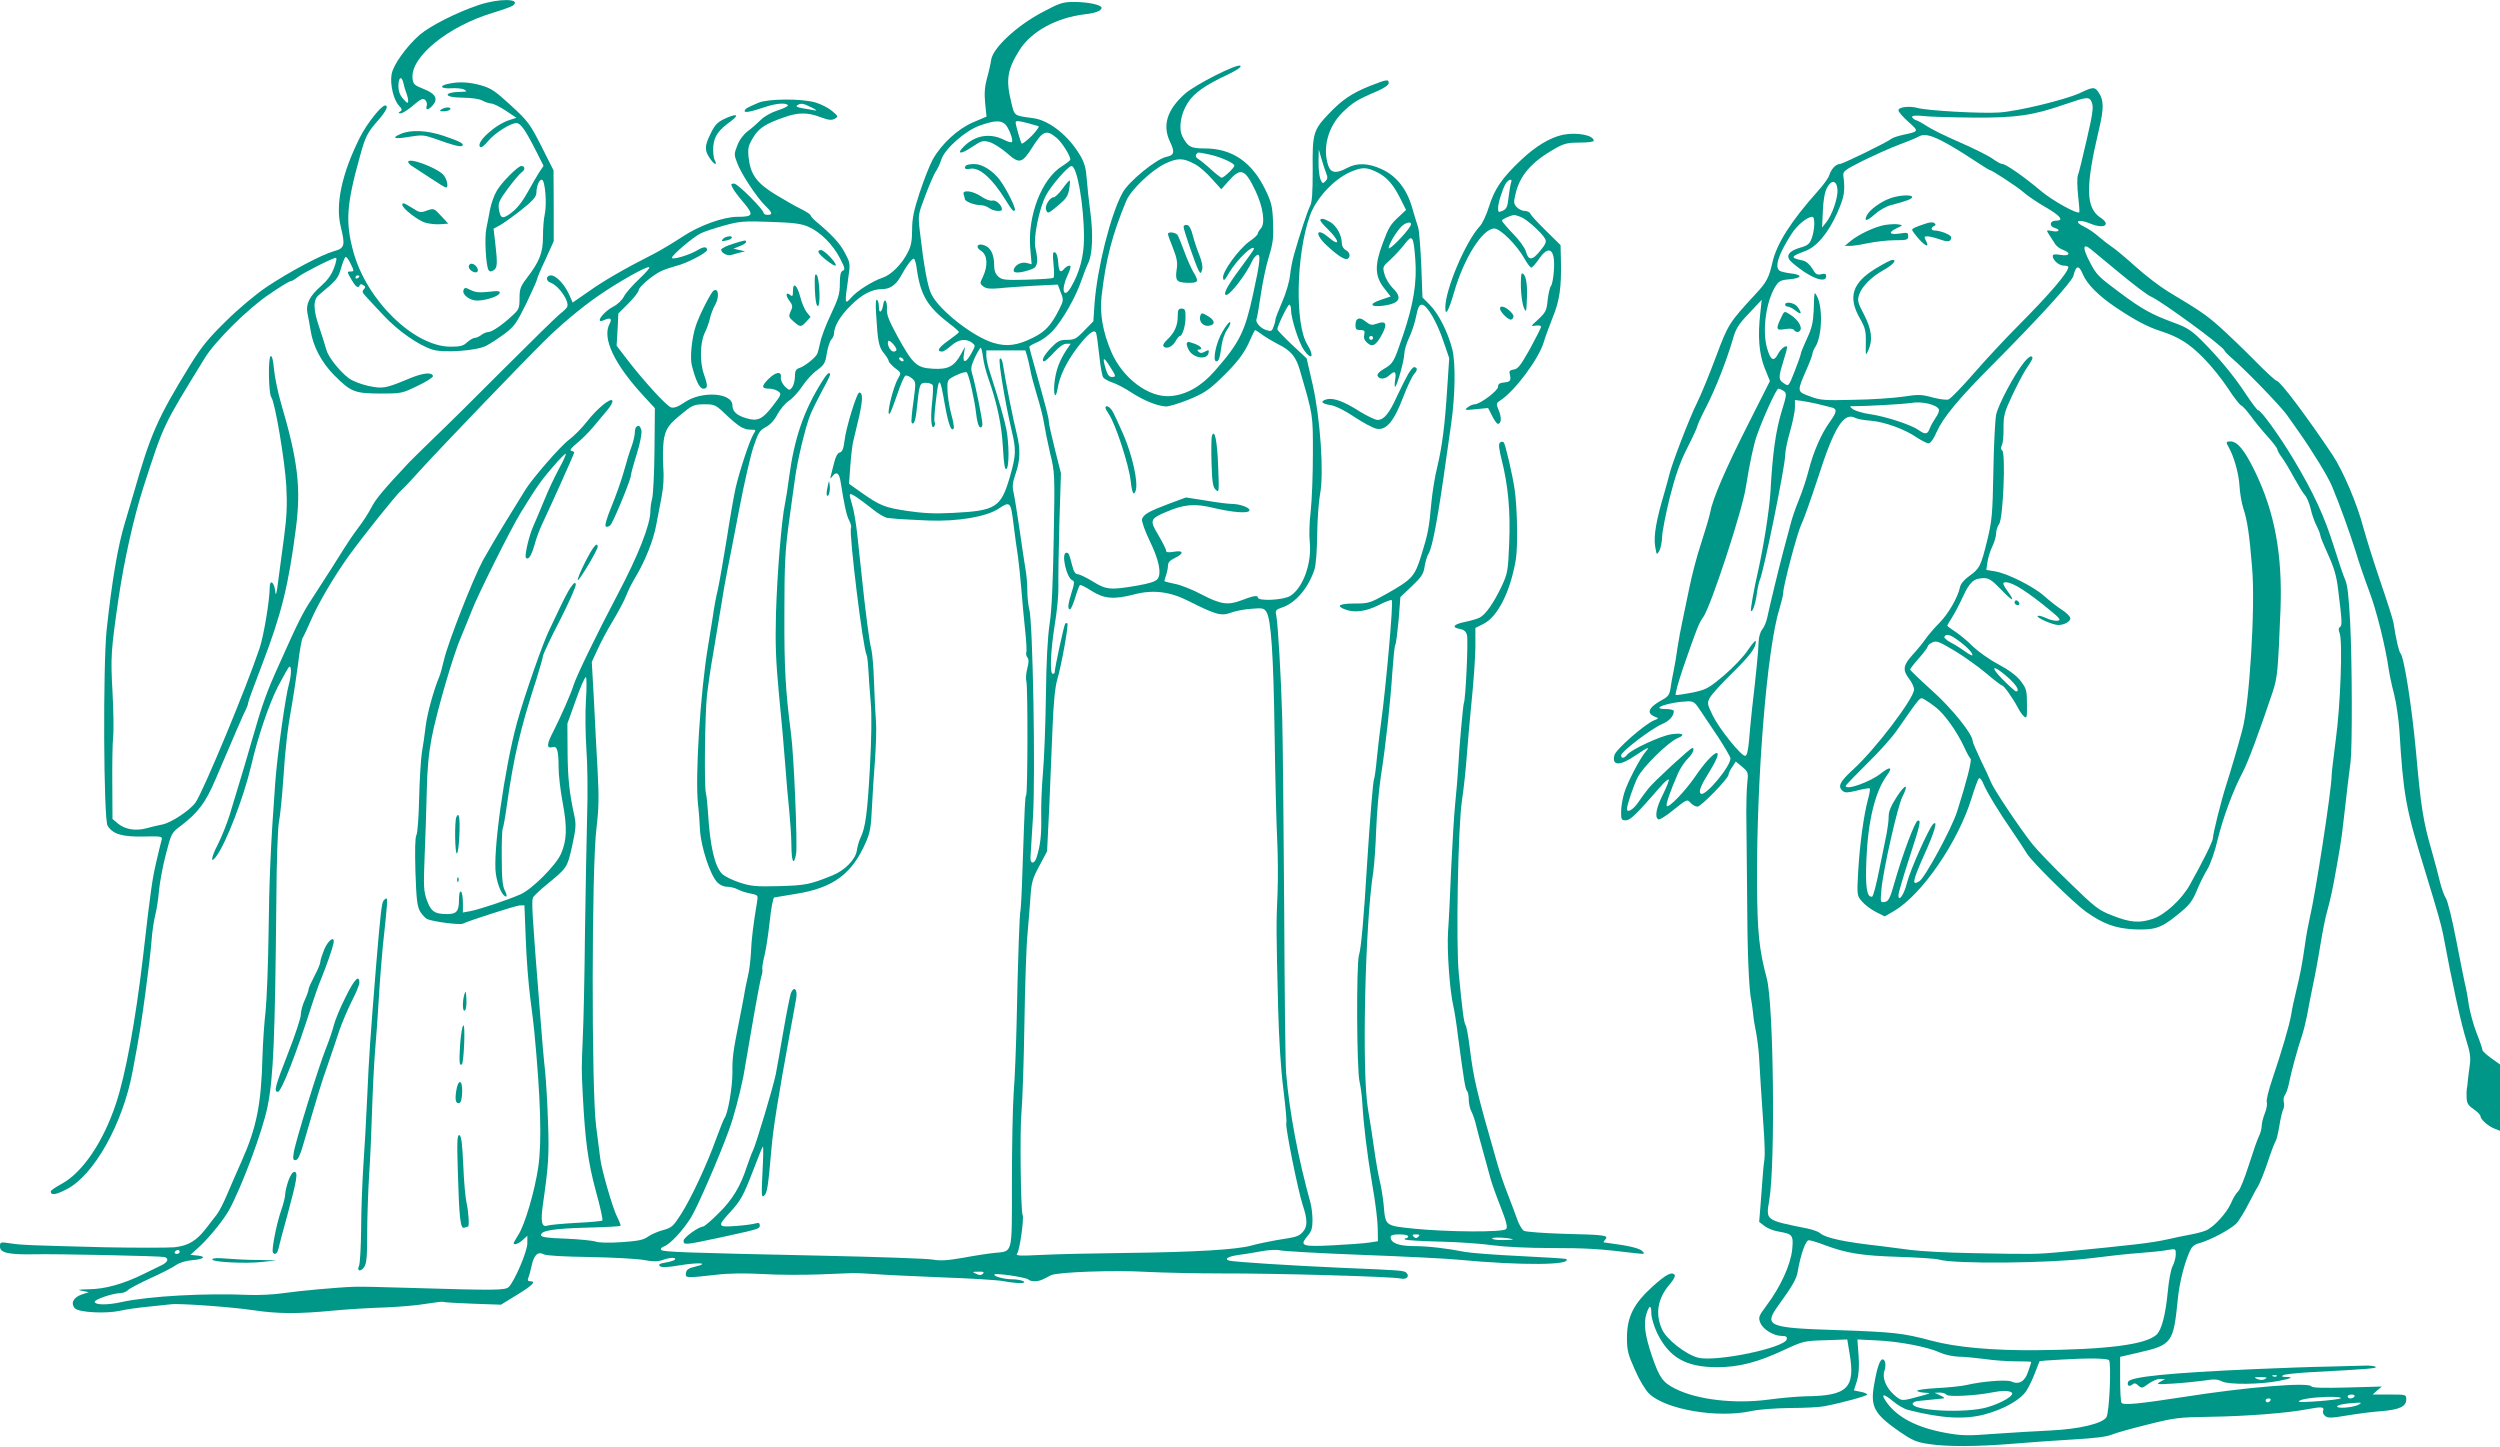 <?xml version="1.0" standalone="no"?>
<!DOCTYPE svg PUBLIC "-//W3C//DTD SVG 20010904//EN"
 "http://www.w3.org/TR/2001/REC-SVG-20010904/DTD/svg10.dtd">
<svg version="1.0" xmlns="http://www.w3.org/2000/svg"
 width="1280pt" height="741pt" viewBox="0 0 1280 741"
 preserveAspectRatio="xMidYMid meet">
<g transform="translate(0,741) scale(0.1,-0.1)"
fill="#009688" stroke="none">
<path d="M2450 7384 c-116 -39 -250 -108 -302 -153 -69 -61 -135 -154 -143
-201 -9 -51 10 -131 37 -160 17 -18 18 -24 7 -31 -11 -7 -11 -9 3 -9 9 0 38
18 63 40 38 33 50 38 61 29 8 -7 12 -20 9 -30 -8 -25 7 -24 29 0 31 34 17 61
-44 85 -50 20 -55 25 -58 57 -9 109 183 265 413 334 50 15 96 32 102 37 44 36
-74 37 -177 2z m-384 -401 c3 -16 10 -38 15 -51 5 -13 9 -31 9 -40 -1 -13 -6
-11 -25 11 -18 20 -25 40 -25 68 0 45 17 53 26 12z"/>
<path d="M5336 7347 c-129 -68 -251 -181 -261 -242 -3 -22 -13 -66 -22 -97
-11 -41 -14 -75 -9 -126 l7 -69 -68 -29 c-78 -33 -162 -110 -207 -190 -15 -27
-45 -103 -67 -169 -31 -94 -39 -135 -39 -192 0 -54 -5 -83 -22 -115 -29 -59
-85 -115 -127 -129 -54 -18 -133 -68 -163 -103 -33 -37 -34 -32 -16 92 12 83
12 84 -16 137 -25 49 -68 95 -149 162 -15 13 -27 27 -27 31 0 4 -21 18 -47 31
-27 13 -85 46 -131 74 -97 59 -130 104 -139 190 -5 47 -2 61 22 101 29 50 65
73 164 107 69 24 118 24 182 -1 41 -15 56 -17 73 -8 19 11 19 12 -14 40 -19
16 -57 35 -84 43 -69 21 -244 20 -293 -1 -60 -26 -67 -30 -70 -41 -5 -13 34
-5 110 21 52 17 103 21 111 7 3 -4 -20 -16 -52 -26 -34 -11 -69 -31 -87 -49
-17 -17 -46 -43 -67 -58 -22 -17 -43 -45 -53 -73 -17 -43 -17 -47 0 -91 21
-56 102 -178 144 -218 36 -35 39 -46 11 -46 -11 0 -20 4 -20 9 0 18 -133 151
-151 151 -17 0 -18 -3 -8 -22 6 -13 32 -47 57 -76 52 -62 48 -72 -30 -72 -75
0 -196 -44 -284 -102 -44 -29 -110 -69 -149 -89 -146 -74 -255 -137 -332 -192
l-81 -56 -18 41 c-24 53 -67 98 -93 98 -26 0 -28 -28 -3 -37 45 -16 101 -100
85 -126 -4 -7 -21 -23 -38 -36 -16 -13 -145 -139 -286 -280 -140 -141 -302
-301 -360 -356 -57 -56 -113 -110 -124 -122 -134 -143 -172 -188 -196 -236
-12 -23 -40 -67 -63 -97 -23 -30 -55 -77 -71 -103 -33 -54 -99 -156 -168 -263
-47 -71 -70 -117 -167 -334 -64 -141 -87 -204 -140 -390 -23 -80 -52 -179 -65
-220 -12 -41 -35 -114 -49 -162 -15 -48 -43 -117 -62 -154 -33 -64 -38 -100
-7 -59 51 69 140 300 179 465 35 150 90 311 136 403 28 53 54 100 59 103 12 7
11 -43 -1 -86 -18 -61 -61 -369 -71 -510 -23 -313 -31 -501 -34 -770 -2 -157
-9 -334 -15 -395 -7 -60 -14 -164 -16 -230 -6 -249 -30 -369 -109 -545 -26
-58 -59 -135 -75 -172 -15 -36 -37 -79 -49 -95 -12 -15 -35 -45 -51 -66 -52
-69 -94 -95 -167 -103 -36 -3 -197 -3 -357 0 -385 10 -422 11 -483 20 -52 8
-53 7 -53 -17 0 -31 42 -41 170 -39 115 3 657 -9 672 -14 24 -7 18 -26 -13
-41 -13 -6 -55 -27 -94 -46 -101 -50 -196 -77 -279 -78 -54 -1 -63 -3 -36 -8
l35 -7 -37 -12 c-43 -15 -58 -46 -34 -71 21 -21 159 -28 231 -12 29 7 94 16
146 21 52 5 103 11 114 12 41 6 313 -14 420 -30 127 -19 227 -20 415 -2 74 7
193 14 264 16 72 3 166 11 210 19 44 7 83 12 87 9 4 -2 72 -6 151 -9 l143 -5
83 51 c80 49 99 69 66 69 -11 0 -14 5 -9 18 4 9 12 37 17 62 12 55 32 74 62
58 13 -7 101 -12 236 -14 118 -2 242 -9 276 -15 46 -9 69 -9 94 -1 39 14 73
16 66 3 -3 -4 -24 -11 -47 -15 -32 -5 -39 -10 -31 -18 8 -8 35 -8 104 4 100
16 153 11 78 -7 -35 -8 -46 -16 -48 -33 -4 -26 1 -26 153 -9 66 8 147 9 240 4
77 -5 208 -5 290 -2 83 3 161 6 175 7 14 0 61 -2 105 -5 44 -4 199 -11 345
-17 146 -5 288 -14 315 -19 69 -13 125 -14 105 -1 -8 5 -34 10 -57 10 -42 0
-100 16 -91 25 8 8 162 -15 173 -26 12 -12 50 -12 75 1 11 5 30 15 41 21 33
16 327 27 489 17 80 -4 253 -8 385 -8 269 1 876 -16 916 -26 30 -7 48 11 30
29 -12 12 -21 13 -336 26 -251 11 -552 30 -573 37 -25 8 -3 21 45 28 26 3 80
12 118 19 42 8 83 10 100 5 17 -4 206 -15 420 -23 215 -8 437 -19 495 -25 318
-30 582 -28 549 4 -2 2 -109 9 -237 15 -128 6 -254 16 -280 21 -96 19 -193 30
-264 30 -76 0 -118 16 -118 46 0 10 12 14 45 14 25 0 45 -4 45 -10 0 -5 -5
-10 -12 -10 -6 0 -8 -3 -5 -6 4 -4 84 -9 179 -11 95 -2 218 -11 272 -19 61 -8
178 -14 300 -14 181 0 245 -4 426 -26 51 -6 54 -5 39 10 -14 15 -70 28 -169
41 -14 2 -27 4 -29 4 -2 1 2 8 9 16 17 20 -3 23 -216 28 -100 3 -190 10 -201
15 -10 6 -26 32 -35 59 -9 26 -31 84 -48 128 -18 44 -43 118 -56 165 -104 361
-119 425 -139 586 -7 56 -16 108 -21 115 -9 14 -16 66 -35 264 -15 156 -4 749
16 885 9 58 20 161 25 230 5 69 14 168 19 220 18 181 26 295 25 365 l0 70 40
20 c74 36 139 165 167 330 11 65 8 260 -6 359 -11 75 -47 231 -56 241 -6 5
-13 5 -20 -2 -7 -7 -4 -34 10 -89 33 -131 45 -264 38 -428 -6 -144 -8 -152
-41 -223 -40 -82 -79 -139 -110 -155 -11 -6 -45 -16 -74 -22 -60 -12 -72 -28
-28 -36 21 -4 32 -12 37 -32 7 -27 -7 -333 -16 -347 -4 -8 -24 -227 -30 -346
-2 -33 -8 -107 -14 -165 -6 -58 -15 -208 -21 -335 -5 -126 -12 -273 -16 -325
-6 -96 8 -297 27 -381 6 -25 17 -95 24 -155 31 -231 37 -269 46 -279 5 -5 9
-25 9 -45 0 -19 6 -47 14 -62 8 -14 19 -48 25 -75 6 -26 23 -88 37 -138 14
-49 29 -107 35 -128 5 -20 28 -85 51 -143 32 -82 38 -108 29 -117 -17 -17
-298 -15 -469 2 -153 16 -148 12 -158 125 -3 34 -12 88 -20 121 -8 34 -21 109
-29 167 -8 59 -22 149 -31 200 -32 186 -15 950 27 1213 5 33 12 130 15 215 3
85 14 209 24 275 25 159 49 380 59 536 5 70 11 131 15 138 4 6 11 63 17 127
l9 117 59 56 c49 47 60 63 65 101 4 25 13 54 20 65 20 30 50 194 91 490 9 61
20 139 25 175 21 147 23 312 6 380 -22 89 -71 185 -116 230 l-37 37 -6 164
c-4 91 -11 178 -16 195 -6 16 -19 61 -31 101 -27 95 -79 161 -154 196 -68 32
-127 35 -179 7 -55 -30 -83 -26 -96 11 -31 90 -2 200 73 274 52 50 73 64 179
109 34 15 57 31 57 40 0 22 -8 20 -96 -14 -94 -38 -143 -71 -212 -144 -78 -82
-83 -100 -81 -285 0 -121 -3 -166 -14 -187 -14 -28 -54 -150 -82 -249 -8 -27
-17 -75 -20 -105 -3 -31 -21 -92 -40 -135 -19 -44 -35 -85 -35 -92 0 -6 -4
-23 -10 -37 -8 -23 -12 -24 -40 -15 -30 11 -55 42 -46 57 2 4 12 59 21 122 9
63 28 152 42 197 21 69 24 96 21 175 -3 82 -8 102 -40 168 -69 141 -170 210
-310 210 -72 0 -86 8 -114 61 -21 42 -9 118 29 175 32 49 89 89 205 143 45 22
69 38 63 44 -14 14 -229 -95 -284 -143 -92 -82 -117 -162 -76 -247 25 -52 21
-68 -19 -76 -51 -10 -193 -126 -224 -183 -61 -110 -130 -384 -144 -569 l-6
-90 -46 -47 c-41 -43 -51 -48 -89 -48 -37 0 -48 -6 -83 -42 -36 -38 -51 -68
-33 -68 4 0 26 20 49 45 25 28 49 45 63 45 l23 0 -22 -32 c-34 -52 -52 -99
-60 -158 -9 -68 4 -104 15 -39 10 63 45 135 99 207 55 72 87 98 97 79 4 -6 11
-58 17 -115 6 -57 15 -109 21 -115 5 -7 27 -19 48 -26 21 -7 65 -30 98 -52 64
-41 131 -68 174 -70 14 -1 67 15 117 35 75 31 102 48 160 104 88 84 125 133
154 200 12 28 24 52 27 52 2 0 19 -11 36 -24 18 -13 55 -35 84 -50 62 -31 88
-62 108 -130 69 -238 67 -225 67 -429 0 -106 -5 -237 -11 -292 -7 -55 -9 -127
-5 -161 11 -109 -35 -235 -100 -275 -35 -22 -166 -28 -166 -8 0 13 -25 8 -85
-15 -68 -26 -106 -20 -200 29 -47 25 -109 50 -137 55 -28 6 -53 12 -55 14 -2
2 1 15 7 30 5 15 10 37 10 50 0 16 10 27 35 39 48 23 46 41 -5 32 -30 -5 -40
-3 -40 7 0 7 -18 42 -39 78 -46 76 -43 84 40 119 90 39 145 44 240 21 101 -24
180 -30 186 -14 5 14 -48 34 -90 34 -16 0 -76 7 -132 17 l-103 16 -89 -33
c-103 -39 -129 -54 -136 -79 -2 -11 15 -59 38 -107 49 -100 63 -169 42 -198
-10 -13 -40 -23 -103 -34 -139 -24 -160 -22 -229 21 -33 20 -68 37 -77 37 -12
0 -21 14 -28 43 -16 62 -18 67 -30 67 -29 0 1 -132 32 -142 10 -4 9 -17 -5
-60 -19 -60 -22 -88 -9 -88 5 0 17 27 27 60 10 34 21 63 25 65 3 2 30 -12 60
-31 63 -40 114 -44 214 -18 98 26 184 16 281 -33 141 -71 167 -78 217 -60 24
9 71 18 106 20 56 5 64 3 76 -16 24 -37 36 -217 42 -627 3 -217 9 -458 13
-535 4 -77 5 -203 2 -280 -7 -150 -7 -191 3 -585 4 -158 14 -317 27 -418 11
-89 18 -166 15 -171 -8 -12 60 -349 84 -421 25 -75 25 -111 0 -138 -22 -23
-28 -25 -137 -42 -40 -7 -97 -19 -125 -27 -73 -21 -291 -34 -638 -38 -162 -2
-358 -6 -434 -10 -122 -6 -138 -5 -128 8 13 15 36 182 28 196 -10 16 -15 437
-6 528 5 54 12 258 15 453 3 195 10 402 16 460 5 58 12 142 15 188 5 73 10 93
45 158 l40 75 11 222 c5 122 13 308 17 412 5 127 13 208 24 245 21 70 59 281
52 288 -3 3 -8 2 -11 -1 -6 -5 -54 -228 -54 -249 0 -5 -4 -8 -10 -8 -16 0 -11
116 10 250 12 69 20 157 19 195 -1 39 1 185 5 326 l8 256 -31 123 c-17 67 -31
131 -31 141 0 19 -14 72 -71 275 -16 56 -29 104 -29 108 0 4 19 15 43 25 23
10 58 36 78 58 51 56 118 175 145 255 13 38 29 78 35 90 22 41 27 148 12 258
-8 58 -16 136 -19 175 -3 50 -12 82 -31 115 -60 104 -160 184 -243 195 -101
14 -95 9 -113 84 -28 114 -19 166 43 265 61 96 190 166 335 183 54 6 85 18 85
33 0 15 -70 30 -140 30 -59 0 -74 -5 -164 -53z m-1181 -487 c26 -13 31 -18 15
-15 -14 3 -42 8 -63 11 -26 5 -34 9 -25 15 19 12 28 11 73 -11z m988 -83 c20
-14 49 -90 37 -95 -5 -2 -21 3 -37 11 -72 37 -146 26 -205 -30 -44 -42 -21
-46 38 -6 51 34 57 35 92 25 20 -6 60 -32 89 -57 63 -56 76 -52 130 33 53 83
70 90 123 46 28 -24 70 -91 70 -111 0 -4 -19 -19 -41 -33 -105 -64 -179 -255
-164 -423 l7 -80 -27 7 c-29 7 -65 -15 -65 -40 0 -15 42 -11 93 8 30 11 34 39
18 110 -11 48 19 199 53 265 25 50 115 153 132 153 29 0 64 -201 64 -367 0
-95 -22 -177 -67 -254 -37 -62 -52 -15 -19 57 18 39 21 54 12 54 -8 0 -19 -7
-26 -15 -21 -25 -29 -17 -32 32 -2 28 -8 48 -17 51 -11 4 -12 -8 -7 -61 4 -36
4 -67 -1 -70 -5 -3 -65 -7 -135 -9 -113 -3 -128 -1 -147 16 -14 13 -21 31 -21
57 0 53 -15 87 -45 101 -38 17 -56 -5 -21 -27 32 -21 35 -75 9 -131 -17 -35
-17 -36 2 -51 15 -11 35 -13 80 -9 33 4 114 9 180 13 l121 6 15 -40 c15 -38
15 -42 -9 -89 -40 -79 -70 -112 -133 -143 -80 -40 -133 -47 -201 -27 -103 30
-277 165 -319 249 -19 36 -39 145 -59 319 -10 88 -10 88 27 185 20 54 44 109
53 123 10 14 23 42 29 62 18 56 123 149 197 175 70 25 104 28 127 10z m121 2
c22 -6 46 -13 53 -15 6 -1 -9 -23 -34 -49 -25 -25 -49 -43 -52 -40 -5 6 -30
91 -31 108 0 10 16 9 64 -4z m1525 -253 c10 -24 9 -32 -3 -44 -14 -14 -16 -12
-26 12 -5 15 -10 55 -9 89 l1 62 13 -45 c7 -25 18 -58 24 -74z m-597 93 c56
-12 128 -44 128 -57 0 -11 -54 -62 -65 -62 -4 0 -29 19 -55 43 -25 23 -55 47
-65 53 -11 6 -15 15 -11 22 9 14 4 14 68 1z m-71 -51 c20 -11 58 -44 84 -74
l48 -53 39 44 c61 69 83 60 137 -54 38 -81 50 -164 27 -190 -9 -10 -16 -22
-16 -27 0 -6 -19 -24 -43 -40 -54 -39 -140 -156 -135 -187 2 -18 8 -14 32 28
40 67 126 149 126 120 0 -3 -31 -47 -69 -98 -68 -91 -92 -137 -72 -137 20 0
102 107 132 173 6 14 18 28 26 32 19 7 15 -37 -21 -200 -42 -194 -69 -249
-198 -396 -69 -78 -144 -120 -225 -127 -111 -9 -244 90 -303 226 -43 101 -60
194 -50 285 22 191 54 314 127 490 24 56 128 155 198 189 66 31 93 30 156 -4z
m924 -37 c52 -24 87 -62 124 -136 l30 -60 -32 -30 c-48 -44 -56 -56 -88 -142
-41 -110 -40 -166 6 -226 l35 -45 -50 -17 c-64 -21 -55 -39 14 -30 84 12 98
40 46 91 -16 16 -35 47 -41 69 -11 38 -10 40 29 75 21 19 54 55 72 78 41 54
47 46 56 -72 10 -121 -9 -235 -63 -394 -48 -141 -49 -142 -101 -173 -19 -11
-32 -25 -29 -32 7 -21 38 -20 61 2 28 26 36 19 29 -25 -3 -19 -3 -34 0 -34 9
0 47 136 47 168 0 17 11 54 25 84 14 29 30 79 36 111 9 44 16 57 29 57 26 0
77 -88 111 -189 l29 -85 -10 -150 c-12 -193 -26 -300 -51 -406 -12 -47 -25
-128 -30 -180 -12 -135 -18 -164 -51 -270 -34 -112 -47 -125 -176 -199 -88
-49 -95 -51 -167 -51 -77 0 -97 -12 -49 -30 49 -19 108 -11 173 22 33 17 64
29 67 25 9 -8 -30 -447 -55 -627 -6 -41 -15 -121 -21 -178 -5 -56 -12 -107
-15 -111 -5 -10 -20 -191 -35 -426 -17 -284 -31 -440 -42 -475 -14 -44 -12
-585 3 -649 6 -25 12 -73 14 -106 6 -111 24 -260 51 -420 16 -88 28 -189 28
-225 l1 -65 -45 -7 c-25 -4 -108 -10 -186 -14 -158 -8 -172 -3 -130 47 21 24
26 41 26 82 0 29 -5 68 -10 87 -63 228 -108 463 -125 665 -4 39 -8 421 -10
850 -3 429 -7 866 -10 970 -6 209 -22 485 -31 527 -5 23 -1 27 31 38 69 23
134 100 165 194 8 24 13 98 14 180 1 78 8 171 15 208 20 106 1 387 -38 558
l-31 135 -75 70 c-41 39 -75 74 -75 79 0 17 53 126 61 126 5 0 9 -11 9 -25 0
-45 39 -168 66 -207 40 -57 55 -33 18 27 -65 104 -58 459 12 659 34 96 134
200 224 232 48 18 68 17 115 -5z m-2906 -282 c62 -27 126 -92 162 -162 25 -48
27 -58 14 -63 -11 -5 -15 -22 -15 -66 0 -52 -7 -75 -45 -156 -25 -52 -50 -117
-55 -144 -6 -27 -13 -55 -17 -62 -12 -21 -66 -63 -90 -70 -18 -6 -23 -15 -23
-44 0 -20 -7 -45 -14 -55 -13 -17 -15 -17 -38 5 -13 14 -22 33 -20 46 5 34
-28 28 -66 -11 -35 -36 -33 -47 8 -47 14 0 35 -6 45 -14 17 -12 16 -17 -29
-75 -52 -68 -78 -80 -136 -62 -48 14 -70 35 -70 65 0 66 -158 76 -245 16 -32
-22 -53 -30 -69 -26 -23 6 -151 147 -237 261 l-42 55 5 83 4 82 52 52 c29 29
52 59 52 67 0 16 69 76 115 98 17 8 52 20 78 27 52 12 157 67 157 81 0 19 -18
18 -51 -2 -39 -24 -129 -50 -129 -38 0 14 111 108 149 126 19 9 74 27 121 40
76 21 100 23 234 18 121 -4 158 -9 195 -25z m3082 4 c-19 -35 -110 -128 -111
-113 0 18 34 76 63 108 25 27 63 31 48 5z m-2527 -220 c19 -135 55 -194 167
-280 27 -20 49 -40 49 -43 0 -3 -25 -23 -55 -44 -50 -36 -62 -56 -31 -56 7 0
28 14 46 30 37 33 75 38 106 16 19 -15 19 -15 -1 -52 -28 -53 -48 -57 -40 -8
l6 39 -20 -37 c-36 -65 -66 -80 -144 -76 -84 5 -102 21 -182 166 -44 81 -56
111 -54 140 3 41 -14 61 -19 22 -6 -39 -22 -49 -22 -13 0 18 -4 35 -10 38 -6
4 -8 -25 -4 -77 8 -139 14 -166 40 -197 13 -16 24 -34 24 -39 0 -6 15 -22 32
-36 33 -25 33 -25 16 -54 -27 -46 -63 -201 -42 -179 4 3 21 48 38 98 17 51 36
94 42 96 6 2 21 -4 33 -14 21 -18 21 -19 8 -118 -8 -55 -12 -103 -10 -108 11
-18 21 8 27 70 13 128 15 133 47 133 16 0 32 -6 35 -13 2 -7 1 -48 -4 -92 -9
-81 -3 -141 12 -117 4 7 5 16 1 21 -3 6 0 52 6 103 16 137 21 135 47 -16 18
-99 33 -140 45 -119 3 4 -3 40 -14 78 -10 39 -18 93 -18 121 -1 50 -1 50 45
73 26 12 50 19 54 14 11 -12 40 -140 48 -212 4 -37 12 -66 20 -69 7 -2 12 5
12 16 0 24 -36 202 -51 253 -10 32 -8 43 12 88 13 27 27 50 30 51 3 0 9 -22
12 -48 3 -27 15 -75 27 -108 45 -127 69 -240 75 -357 5 -89 10 -116 19 -107
13 13 13 123 -1 200 -10 51 -41 159 -84 292 -11 32 -19 70 -19 86 l0 28 100 0
100 0 9 -30 c5 -17 12 -48 16 -69 3 -21 19 -80 34 -130 16 -51 32 -114 36
-142 4 -27 18 -96 31 -153 25 -102 25 -106 19 -439 -4 -227 -10 -368 -21 -437
-10 -67 -17 -193 -19 -371 -2 -148 -9 -324 -15 -390 -6 -66 -10 -165 -9 -220
2 -100 -4 -151 -23 -213 -11 -37 -34 -38 -32 -1 1 13 7 107 13 209 13 212 -1
1000 -19 1060 -5 19 -10 62 -10 94 0 33 -4 85 -10 115 -5 31 -19 121 -30 201
-12 80 -25 164 -30 186 -8 33 -6 53 10 99 24 69 25 125 6 203 -17 66 -58 271
-71 356 -4 25 -10 35 -16 29 -9 -9 29 -234 62 -373 22 -93 21 -122 -10 -230
-46 -159 -72 -175 -291 -186 -92 -5 -154 -2 -235 10 -118 18 -139 27 -236 95
l-62 44 7 97 c4 54 11 113 17 131 5 19 18 74 29 122 18 85 18 117 -1 117 -12
0 -68 -181 -75 -246 -5 -42 -12 -58 -25 -61 -11 -3 -21 -22 -28 -51 -7 -26
-14 -56 -17 -67 -5 -19 -4 -19 10 -1 19 23 32 14 39 -26 20 -125 31 -177 44
-201 8 -15 13 -33 10 -40 -11 -28 62 -621 80 -650 3 -5 7 -39 9 -75 2 -37 7
-112 12 -167 6 -66 4 -181 -4 -335 -13 -234 -23 -308 -48 -359 -7 -14 -16 -44
-19 -66 -7 -46 -62 -102 -125 -127 -115 -47 -138 -51 -272 -55 -117 -3 -144
-1 -202 18 -37 12 -78 32 -91 45 -38 38 -62 144 -72 314 -3 41 -7 86 -11 100
-9 39 -5 403 6 504 6 50 19 141 30 201 10 61 28 169 40 240 11 72 27 162 35
200 8 39 35 177 60 309 25 131 58 275 73 319 24 71 31 83 62 100 22 11 45 35
60 65 14 26 40 57 59 70 19 12 50 46 69 75 19 29 53 66 76 82 36 27 42 37 49
85 5 30 15 62 23 71 8 8 14 22 14 30 1 39 31 91 86 145 58 58 109 84 162 84
38 0 69 21 93 64 32 59 61 96 69 91 4 -3 11 -26 14 -52z m-1422 -52 c-33 -31
-68 -71 -77 -88 -9 -19 -32 -41 -55 -53 -56 -29 -98 -93 -45 -68 31 14 40 6
26 -20 -39 -73 23 -205 173 -368 l59 -64 -2 -215 c-1 -118 -7 -230 -12 -248
-5 -17 -9 -46 -9 -64 0 -69 -63 -229 -168 -427 -108 -205 -213 -422 -226 -466
-12 -40 -65 -160 -102 -233 -36 -68 -37 -92 -4 -82 22 7 30 -18 30 -105 0 -36
9 -117 21 -180 24 -128 21 -194 -9 -262 -26 -59 -148 -181 -207 -207 -66 -29
-212 -78 -257 -86 l-38 -7 0 50 c0 28 -4 54 -10 57 -6 4 -10 -13 -10 -42 0
-59 -12 -73 -61 -73 -64 0 -82 13 -103 70 -17 47 -18 70 -12 224 4 94 9 244
11 333 2 114 10 196 25 275 26 135 111 427 151 518 15 36 39 94 53 130 30 80
202 424 252 505 83 135 106 167 165 235 33 39 63 69 66 67 2 -3 -13 -38 -36
-79 -22 -40 -56 -113 -76 -163 -20 -49 -45 -108 -55 -130 -21 -47 -46 -152
-37 -161 12 -13 27 9 43 64 8 31 26 80 39 107 45 95 165 362 165 368 0 3 -7 7
-15 9 -10 2 0 15 29 39 25 20 63 58 85 85 22 27 55 66 72 86 17 20 28 41 24
47 -9 16 -79 -42 -132 -110 -24 -31 -64 -71 -89 -90 -44 -32 -191 -202 -225
-258 -9 -14 -52 -84 -96 -156 -44 -71 -98 -164 -121 -205 -50 -93 -178 -419
-199 -509 -8 -36 -19 -75 -24 -86 -28 -67 -60 -182 -69 -249 -5 -43 -14 -106
-20 -139 -5 -34 -12 -139 -14 -233 -2 -94 -8 -179 -14 -190 -7 -12 -8 -79 -5
-189 5 -143 9 -175 24 -202 11 -17 27 -35 37 -39 30 -13 166 -31 182 -23 36
17 267 91 290 93 l25 1 7 -175 c3 -96 14 -231 23 -300 9 -69 18 -143 20 -165
33 -343 40 -570 21 -700 -18 -123 -69 -297 -102 -347 -13 -21 -24 -40 -24 -43
0 -12 26 -3 47 17 l23 21 0 -39 c0 -41 -65 -193 -95 -223 -18 -18 -68 -18
-505 -5 -129 4 -255 7 -280 6 -92 -3 -288 -21 -370 -33 -47 -7 -125 -11 -175
-9 -226 10 -510 -6 -650 -36 -74 -17 -140 -16 -140 1 0 12 90 43 129 44 16 1
34 7 40 15 6 7 58 35 115 61 57 26 117 56 132 68 18 12 49 22 84 25 60 5 74
19 23 24 l-33 3 49 45 c50 47 120 133 149 185 65 119 171 402 197 530 30 149
38 346 45 1060 1 189 7 364 13 395 6 30 16 127 22 215 11 169 23 272 46 395 7
41 21 131 30 200 8 69 19 129 24 135 4 5 22 44 40 85 41 94 115 220 193 330
74 103 247 319 272 340 10 8 59 60 108 115 89 98 523 550 624 649 81 81 190
172 277 232 103 71 248 153 260 146 5 -3 -19 -30 -52 -61z m1318 -362 c0 -5
-7 -9 -15 -9 -17 0 -36 39 -27 54 5 10 42 -30 42 -45z m35 -49 c3 -5 2 -10 -4
-10 -5 0 -13 5 -16 10 -3 6 -2 10 4 10 5 0 13 -4 16 -10z m1060 -40 c30 -47
30 -50 7 -50 -13 0 -22 12 -30 39 -20 65 -13 69 23 11z m-1967 -244 c65 -61
90 -76 127 -76 26 0 27 -1 13 -22 -20 -33 -72 -190 -92 -278 -9 -41 -30 -160
-46 -265 -17 -104 -37 -219 -45 -255 -9 -36 -20 -96 -25 -135 -6 -38 -17 -108
-25 -155 -39 -231 -67 -669 -51 -810 4 -30 8 -89 10 -130 5 -85 51 -228 88
-267 13 -14 33 -23 50 -23 16 0 41 -6 56 -14 15 -8 45 -18 66 -21 37 -8 38 -8
32 -44 -18 -106 -29 -193 -31 -256 -2 -38 -8 -92 -15 -120 -6 -27 -16 -72 -20
-100 -5 -27 -16 -86 -25 -130 -32 -161 -36 -191 -35 -267 0 -74 -23 -212 -41
-233 -4 -6 -23 -53 -42 -105 -48 -134 -130 -309 -181 -388 -39 -61 -47 -68
-91 -80 -26 -7 -61 -22 -78 -34 -23 -17 -51 -22 -136 -28 -63 -4 -116 -3 -131
3 -14 5 -82 12 -152 15 -96 3 -128 8 -128 18 0 24 63 34 250 39 84 2 154 6
157 9 2 2 -6 24 -18 47 -23 46 -79 240 -86 299 -2 19 -12 94 -21 165 -24 182
-23 1331 2 1525 12 100 13 158 6 290 -5 91 -14 254 -19 363 l-11 198 30 65
c16 35 51 102 79 147 27 45 57 102 67 127 9 25 32 70 51 101 46 77 90 187 103
262 7 34 19 98 27 141 10 53 13 104 9 155 -3 42 -2 102 2 134 9 62 24 84 105
148 43 35 55 39 104 39 52 0 57 -2 111 -54z m670 -423 c15 -10 51 -37 80 -60
29 -24 64 -44 77 -45 14 -1 37 -3 53 -5 15 -1 84 -5 154 -8 151 -6 297 19 360
60 60 40 63 37 77 -77 7 -57 17 -132 23 -168 5 -36 13 -114 18 -175 5 -60 13
-153 19 -205 6 -52 8 -101 6 -109 -3 -7 -1 -19 5 -27 8 -9 8 -24 0 -55 -6 -23
-9 -53 -5 -67 8 -33 7 -570 -1 -583 -6 -10 -7 -39 -19 -384 -3 -104 -8 -197
-10 -205 -5 -17 -13 -239 -20 -580 -3 -123 -9 -283 -15 -355 -5 -71 -9 -278
-9 -460 0 -375 6 -350 -90 -360 -31 -3 -103 -14 -161 -25 -81 -14 -116 -16
-155 -9 -27 5 -284 14 -570 20 -705 15 -809 19 -819 29 -6 6 0 13 15 19 30 11
94 79 136 146 32 50 148 317 197 454 22 60 51 168 72 269 2 12 22 127 44 256
22 129 44 244 48 257 5 13 7 29 5 36 -2 6 3 37 11 70 8 32 20 111 27 176 7 66
17 120 23 122 6 1 58 10 114 19 187 30 284 101 354 261 22 49 28 80 32 175 3
63 10 176 16 250 5 74 8 162 5 195 -3 33 -7 123 -10 200 -2 77 -9 154 -14 172
-9 30 -30 189 -51 393 -6 52 -15 140 -21 195 -6 55 -17 121 -25 147 -20 68
-20 69 24 41z m-1388 -1038 c-4 -60 -3 -171 2 -245 6 -74 8 -232 4 -350 -3
-118 -8 -388 -11 -600 -2 -212 -7 -450 -11 -530 -7 -173 -7 -157 0 -300 12
-231 27 -342 67 -489 22 -79 37 -147 33 -150 -3 -3 -63 -9 -132 -12 -70 -4
-137 -10 -149 -14 -30 -10 -36 20 -23 110 28 196 32 250 26 415 -3 96 -10 216
-15 265 -6 50 -17 178 -25 285 -44 552 -46 591 -35 608 7 9 36 37 67 62 107
88 106 87 131 197 19 86 21 111 13 150 -27 122 -35 198 -36 333 l-1 145 44
123 c24 68 47 119 51 115 4 -4 4 -57 0 -118z m4262 -2747 c-9 -9 -15 -9 -24 0
-9 9 -7 12 12 12 19 0 21 -3 12 -12z m483 -13 c6 -2 -16 -4 -47 -4 -32 -1 -58
3 -58 8 0 8 79 5 105 -4z m-6825 -65 c0 -5 -7 -10 -16 -10 -8 0 -12 5 -9 10 3
6 10 10 16 10 5 0 9 -4 9 -10z m4112 -112 c-8 -8 -17 -8 -34 0 -22 10 -21 11
12 11 26 1 31 -2 22 -11z"/>
<path d="M4947 6563 c-15 -14 -6 -22 21 -17 46 9 112 -49 180 -159 32 -52 40
-62 48 -54 8 8 -43 110 -78 157 -35 46 -89 80 -128 80 -20 0 -40 -3 -43 -7z"/>
<path d="M5441 6445 c-18 -25 -39 -45 -46 -45 -20 0 -47 -44 -39 -64 8 -22 10
-21 64 24 38 32 49 48 54 81 4 23 5 43 3 45 -2 2 -18 -16 -36 -41z"/>
<path d="M4934 6414 c3 -9 6 -19 6 -23 0 -12 48 -31 78 -31 15 0 36 -7 46 -15
21 -16 66 -21 66 -7 0 21 -31 50 -49 45 -11 -3 -35 6 -57 21 -44 30 -100 36
-90 10z"/>
<path d="M6060 6248 c0 -16 63 -198 77 -223 10 -17 11 -17 18 4 4 14 -1 42
-14 74 -12 29 -27 75 -34 102 -8 33 -18 51 -29 53 -10 2 -18 -2 -18 -10z"/>
<path d="M5980 6212 c0 -5 11 -37 26 -73 19 -48 24 -74 19 -105 -9 -61 -2 -70
55 -72 57 -1 60 6 29 57 -11 19 -32 66 -46 105 -14 39 -30 77 -35 84 -12 13
-48 17 -48 4z"/>
<path d="M6030 5790 c0 -47 -17 -85 -54 -119 -14 -13 -23 -28 -20 -32 11 -19
44 -7 61 21 9 17 20 30 24 30 13 0 29 53 29 95 0 38 -3 45 -20 45 -17 0 -20
-7 -20 -40z"/>
<path d="M6146 5795 c-10 -28 12 -57 42 -53 36 4 34 28 -4 50 -29 17 -32 17
-38 3z"/>
<path d="M6261 5715 c-35 -57 -55 -155 -33 -155 12 0 18 17 27 84 4 27 16 61
27 77 11 15 19 32 17 38 -3 7 -20 -13 -38 -44z"/>
<path d="M6077 5654 c-3 -4 0 -19 9 -35 22 -43 95 -54 102 -16 3 16 1 17 -18
7 -16 -9 -25 -9 -33 -1 -8 8 -8 11 1 11 24 0 11 18 -19 29 -38 13 -34 13 -42
5z"/>
<path d="M6760 6282 c0 -4 16 -24 36 -43 63 -61 68 -97 6 -44 -64 54 -72 16
-9 -42 57 -53 94 -76 107 -68 16 10 12 33 -10 45 -12 6 -20 21 -20 36 0 39
-27 88 -59 107 -31 18 -51 22 -51 9z"/>
<path d="M6947 5773 c-4 -3 -7 -17 -7 -30 0 -18 5 -23 25 -23 21 0 24 -4 20
-23 -4 -16 0 -29 15 -42 27 -25 46 -13 77 45 28 53 19 70 -27 53 -25 -9 -34
-8 -54 8 -25 20 -38 23 -49 12z m83 -93 c0 -5 -4 -10 -10 -10 -5 0 -10 5 -10
10 0 6 5 10 10 10 6 0 10 -4 10 -10z"/>
<path d="M7211 5497 c-11 -19 -37 -70 -57 -113 -41 -91 -68 -124 -101 -124
-12 0 -53 20 -91 43 -79 51 -133 71 -168 63 -37 -10 -29 -23 18 -30 26 -4 72
-27 123 -61 44 -29 95 -57 113 -60 49 -10 89 37 136 161 21 55 46 108 57 120
18 19 17 34 -2 34 -4 0 -17 -15 -28 -33z"/>
<path d="M3701 6186 c-9 -11 -6 -12 14 -8 14 2 28 8 31 13 9 15 -33 10 -45 -5z"/>
<path d="M3751 6161 c-30 -9 -56 -22 -58 -28 -5 -14 30 -35 49 -29 7 2 27 8
43 12 l30 7 -30 7 -30 7 33 13 c17 6 32 16 32 21 0 11 -3 11 -69 -10z"/>
<path d="M4190 6121 c0 -15 85 -81 89 -70 4 14 -59 79 -76 79 -7 0 -13 -4 -13
-9z"/>
<path d="M4172 5931 c2 -54 7 -86 15 -88 15 -5 10 144 -6 160 -9 9 -11 -9 -9
-72z"/>
<path d="M4060 5920 c0 -26 -3 -30 -13 -21 -23 19 -27 0 -6 -28 18 -24 19 -31
7 -55 -11 -26 -10 -30 15 -52 35 -30 38 -30 65 -1 l22 24 -20 25 c-11 14 -26
50 -33 79 -16 61 -37 77 -37 29z"/>
<path d="M3654 5922 c-14 -8 -77 -133 -92 -182 -20 -60 -30 -162 -20 -200 21
-82 40 -120 59 -120 23 0 24 14 4 71 -23 63 -21 165 3 214 11 22 23 56 27 75
4 19 16 52 28 72 21 39 15 86 -9 70z"/>
<path d="M4209 5457 c-94 -150 -142 -290 -169 -492 -6 -49 -16 -110 -21 -135
-17 -78 -40 -358 -46 -561 -4 -155 -1 -241 15 -410 12 -118 26 -279 32 -359 6
-80 15 -189 21 -242 5 -53 11 -133 11 -178 1 -85 12 -105 24 -42 8 42 -11 505
-26 615 -28 219 -35 333 -34 612 0 250 4 327 22 460 12 88 26 193 32 232 12
94 54 268 79 330 11 26 38 81 60 122 23 41 41 78 41 82 0 20 -17 6 -41 -34z"/>
<path d="M4237 4916 c-5 -21 -6 -40 -3 -43 9 -10 18 24 14 54 -3 26 -4 25 -11
-11z"/>
<path d="M3257 5223 c-4 -3 -7 -18 -7 -32 -1 -14 -8 -44 -16 -66 -9 -22 -26
-79 -39 -126 -13 -47 -42 -129 -64 -182 -25 -61 -36 -99 -29 -103 5 -3 16 0
23 7 15 15 105 233 105 254 0 7 13 56 30 110 18 57 27 107 24 121 -6 24 -15
30 -27 17z"/>
<path d="M2995 4530 c-25 -49 -41 -90 -36 -90 9 0 101 154 101 170 0 30 -25 0
-65 -80z"/>
<path d="M2922 4403 c-12 -17 -38 -67 -58 -110 -20 -43 -42 -89 -49 -103 -32
-61 -132 -348 -168 -480 -65 -239 -125 -669 -108 -776 9 -60 34 -114 52 -114
5 0 3 14 -6 30 -12 23 -16 64 -16 170 -1 76 2 143 5 148 3 5 13 59 21 118 35
247 68 390 151 645 18 59 34 113 34 120 0 8 38 90 86 182 47 92 84 175 82 185
-3 13 -8 10 -26 -15z"/>
<path d="M2336 3225 c-9 -26 -7 -185 3 -185 5 0 11 42 13 93 4 88 -2 126 -16
92z"/>
<path d="M2341 2904 c0 -11 3 -14 6 -6 3 7 2 16 -1 19 -3 4 -6 -2 -5 -13z"/>
<path d="M1963 2798 c-9 -15 -15 -66 -37 -328 -30 -370 -37 -472 -46 -678 -5
-114 -14 -274 -20 -356 -5 -82 -11 -226 -11 -320 -1 -94 -6 -179 -11 -188 -13
-26 9 -31 26 -6 13 18 16 53 16 173 0 82 5 218 10 300 6 83 12 231 15 330 3
99 10 234 15 300 6 66 15 192 20 280 5 88 15 205 20 260 24 219 25 245 18 245
-4 0 -10 -6 -15 -12z"/>
<path d="M1661 2551 c-11 -27 -21 -57 -21 -66 0 -8 -13 -41 -30 -72 -16 -31
-30 -61 -30 -68 0 -7 -9 -32 -20 -56 -11 -24 -20 -58 -20 -75 0 -16 -29 -105
-65 -196 -67 -172 -74 -198 -52 -198 18 0 97 204 172 440 15 47 37 110 50 140
28 70 56 149 62 178 10 43 -24 23 -46 -27z"/>
<path d="M1768 2302 c-27 -53 -53 -117 -59 -142 -6 -24 -24 -78 -41 -120 -36
-90 -156 -476 -164 -531 -5 -32 -4 -39 9 -39 11 0 22 21 36 68 78 266 96 328
128 417 19 55 46 134 59 175 14 41 43 109 64 152 22 42 40 85 40 97 0 44 -27
16 -72 -77z"/>
<path d="M2378 2320 c-12 -39 -10 -96 3 -83 5 5 9 32 7 59 -2 40 -4 44 -10 24z"/>
<path d="M2356 2064 c-6 -89 -4 -115 9 -103 10 11 18 199 8 199 -6 0 -13 -43
-17 -96z"/>
<path d="M2336 1825 c-8 -47 -2 -69 17 -62 16 5 19 107 2 107 -7 0 -15 -18
-19 -45z"/>
<path d="M2344 1414 c7 -241 13 -297 33 -290 8 3 17 6 19 6 8 0 3 75 -7 120
-6 25 -14 112 -17 194 -5 111 -10 151 -20 154 -11 3 -13 -30 -8 -184z"/>
<path d="M1476 1363 c-9 -26 -16 -57 -16 -70 0 -12 -10 -51 -22 -85 -23 -67
-48 -198 -41 -210 9 -16 23 -7 29 20 3 15 23 91 45 169 50 185 56 223 36 223
-9 0 -21 -18 -31 -47z"/>
<path d="M1087 963 c-9 -15 171 -24 258 -14 l70 8 -95 2 c-52 0 -125 4 -161 7
-40 4 -69 3 -72 -3z"/>
<path d="M4049 2324 c-5 -16 -23 -105 -39 -199 -16 -93 -33 -190 -38 -215 -13
-65 -101 -358 -116 -389 -7 -14 -21 -51 -31 -81 -33 -103 -75 -173 -146 -242
-38 -38 -73 -68 -79 -68 -22 0 -100 -56 -100 -72 0 -24 4 -23 192 17 200 44
198 43 198 62 0 11 -6 14 -22 9 -13 -4 -58 -10 -100 -13 -93 -7 -96 -2 -35 65
60 65 71 85 123 219 24 64 47 120 50 123 3 3 2 -56 -2 -130 -6 -120 -5 -134 8
-122 16 12 21 47 38 242 8 99 35 268 95 595 14 77 29 156 32 176 7 46 -13 62
-28 23z"/>
<path d="M2296 6981 c-50 -10 -40 -26 13 -23 27 2 58 -1 68 -7 16 -9 14 -10
-12 -11 -99 -1 -97 -30 3 -30 48 -1 86 -6 102 -15 14 -8 34 -14 45 -15 11 0
45 -17 75 -37 l54 -36 -34 -11 c-74 -23 -175 -115 -152 -138 6 -6 21 5 43 32
33 39 113 90 143 90 21 0 46 -36 96 -134 l43 -85 -19 -28 c-10 -15 -37 -61
-60 -103 -27 -49 -55 -86 -84 -108 -47 -36 -58 -33 -66 19 -4 29 2 44 46 103
28 38 60 76 71 84 19 13 18 32 -2 32 -17 0 -100 -83 -125 -126 -14 -23 -29
-66 -35 -96 -5 -29 -14 -73 -19 -98 -10 -49 -2 -190 11 -212 6 -10 13 -10 26
-2 20 12 21 34 8 146 l-8 67 33 18 c18 10 67 45 109 78 57 45 76 67 77 85 1
38 14 70 28 70 17 0 27 -126 15 -178 -5 -21 -9 -71 -9 -113 0 -84 -17 -127
-85 -216 -30 -39 -35 -54 -35 -100 0 -49 -3 -58 -34 -86 -50 -48 -107 -87
-126 -87 -9 0 -25 -7 -36 -15 -10 -8 -25 -15 -33 -15 -8 0 -25 -10 -39 -22
-19 -19 -35 -23 -85 -23 -186 0 -428 235 -497 483 -42 153 -37 242 33 492 28
102 37 120 94 185 40 46 54 75 35 75 -20 0 -94 -93 -130 -165 -92 -184 -126
-343 -97 -457 23 -95 20 -109 -35 -124 -62 -17 -226 -104 -343 -182 -57 -38
-144 -111 -210 -176 -91 -89 -127 -134 -184 -226 -167 -272 -202 -352 -287
-650 -15 -52 -36 -122 -46 -155 -36 -118 -66 -292 -94 -550 -19 -181 -16 -970
5 -1003 27 -43 75 -57 183 -55 89 2 98 1 94 -15 -3 -9 -14 -57 -26 -107 -22
-94 -29 -137 -70 -496 -38 -325 -89 -601 -138 -749 -65 -196 -170 -351 -276
-410 -32 -17 -58 -35 -58 -40 0 -21 23 -19 79 10 141 70 290 336 340 605 34
180 43 236 66 405 14 102 28 221 31 265 3 44 12 103 19 130 7 28 16 84 19 125
4 41 19 125 35 185 28 109 29 111 77 147 89 68 127 119 178 239 87 204 147
344 157 361 5 10 9 22 9 28 0 6 33 97 74 203 98 257 133 399 171 692 27 207
10 348 -76 640 -16 55 -32 133 -36 173 -4 46 -10 71 -17 69 -14 -5 -11 -193 3
-211 19 -23 70 -328 77 -456 5 -94 2 -158 -11 -255 -9 -71 -23 -173 -30 -225
-9 -74 -13 -86 -16 -56 -5 46 -28 62 -28 19 0 -64 -30 -245 -51 -309 -66 -199
-289 -736 -329 -793 -28 -39 -122 -102 -168 -112 -21 -4 -59 -13 -84 -20 -57
-15 -110 -5 -146 25 l-27 23 -1 179 c-1 99 1 206 4 239 4 33 2 138 -3 233 -10
177 -8 209 30 472 29 199 79 422 128 575 107 329 96 306 314 661 53 87 224
257 333 329 52 36 100 65 106 65 6 0 22 9 37 21 28 22 180 99 196 99 6 0 1
-23 -10 -52 -13 -36 -35 -65 -68 -94 -57 -50 -77 -91 -68 -137 4 -17 11 -57
16 -87 12 -82 56 -166 122 -232 85 -85 103 -92 234 -93 110 0 113 1 193 40 45
21 80 44 78 50 -7 21 -51 16 -121 -13 -125 -52 -135 -53 -210 -38 -39 9 -81
25 -101 40 -49 38 -106 110 -115 148 -5 18 -20 67 -34 108 -33 95 -34 145 -3
170 93 78 97 83 113 136 8 29 19 56 23 58 4 3 15 -11 24 -30 21 -42 21 -44 2
-44 -19 0 -19 -2 6 -44 21 -36 34 -45 41 -26 2 6 9 6 18 0 12 -7 12 -12 3 -21
-10 -10 -8 -17 7 -33 10 -12 52 -56 92 -99 75 -81 180 -154 252 -177 56 -18
225 -6 274 19 20 10 63 38 94 61 52 39 62 54 113 157 30 63 55 119 55 124 0 5
19 51 43 101 l42 93 0 181 -1 182 -62 123 c-59 116 -69 129 -157 210 -79 73
-102 88 -152 102 -60 17 -114 20 -167 8z m-456 -985 c0 -3 -4 -8 -10 -11 -5
-3 -10 -1 -10 4 0 6 5 11 10 11 6 0 10 -2 10 -4z"/>
<path d="M10650 6934 c-76 -35 -319 -94 -415 -100 -93 -6 -364 9 -416 23 -44
12 -99 5 -99 -12 0 -7 23 -34 51 -59 55 -49 55 -49 -26 -66 -27 -6 -54 -15
-60 -20 -22 -18 -251 -130 -266 -130 -20 0 -44 -27 -54 -59 -4 -13 -30 -49
-59 -81 -137 -154 -209 -267 -231 -363 -18 -79 -30 -102 -86 -162 -136 -147
-141 -155 -203 -321 -33 -88 -76 -194 -97 -236 -38 -75 -131 -318 -142 -368
-3 -14 -15 -56 -26 -95 -40 -134 -55 -217 -47 -270 8 -48 8 -49 22 -25 7 14
13 45 14 70 0 25 18 116 39 202 30 117 52 180 90 255 28 55 51 105 51 110 0 6
20 50 45 98 50 98 103 234 135 341 17 62 29 81 85 140 l65 69 -7 -65 c-14
-121 -7 -211 22 -284 l27 -67 -112 -222 c-116 -229 -182 -383 -194 -451 -4
-22 -25 -92 -46 -157 -22 -65 -48 -166 -60 -226 -12 -59 -28 -137 -36 -173 -8
-36 -19 -96 -25 -135 -5 -38 -14 -92 -20 -120 -6 -27 -13 -67 -16 -89 -4 -29
-12 -42 -35 -55 -78 -42 -92 -72 -44 -91 20 -8 20 -8 -5 -18 -46 -18 -196
-149 -203 -178 -15 -57 29 -57 112 1 56 38 74 45 49 18 -29 -33 -95 -159 -111
-213 -9 -29 -16 -73 -16 -97 0 -39 2 -43 24 -43 23 0 51 27 180 175 19 22 37
37 40 34 3 -3 -10 -37 -29 -75 -35 -69 -44 -117 -25 -129 6 -4 42 18 79 49 68
54 69 55 86 36 10 -11 26 -20 36 -20 18 0 159 144 159 164 0 6 8 24 19 39 l18
28 33 -27 c31 -27 32 -30 26 -83 -3 -31 -5 -96 -5 -146 1 -49 2 -232 4 -405 1
-310 9 -506 22 -565 3 -16 7 -46 9 -65 1 -19 8 -62 15 -95 6 -33 13 -87 15
-120 5 -88 12 -202 23 -360 6 -77 8 -153 5 -170 -3 -16 -6 -50 -8 -75 -2 -25
-7 -90 -11 -146 l-8 -100 27 -21 c15 -12 46 -24 69 -28 76 -13 80 -18 73 -93
-8 -77 -60 -192 -132 -287 -40 -54 -42 -60 -31 -88 14 -34 68 -67 110 -67 21
0 28 -4 25 -17 -8 -44 -365 -118 -455 -94 -63 17 -161 94 -183 144 -37 81 -23
161 42 235 15 18 26 37 23 43 -13 21 -44 5 -114 -58 -97 -88 -131 -156 -131
-262 0 -64 5 -85 41 -165 23 -53 54 -104 73 -122 85 -81 347 -126 521 -89 40
9 126 15 200 16 71 0 150 4 175 9 90 17 220 53 220 60 0 4 -15 11 -34 14 l-34
7 15 47 c10 34 13 71 9 130 l-6 84 102 -5 c111 -5 259 -33 323 -63 22 -10 63
-19 90 -20 28 0 88 -6 135 -12 46 -7 119 -12 162 -12 43 0 78 -1 78 -3 0 -2
-7 -25 -16 -50 -17 -51 -47 -68 -87 -50 -23 10 -147 1 -227 -18 -25 -6 -93
-13 -152 -16 -59 -3 -105 -10 -102 -14 3 -5 22 -9 42 -10 32 -1 28 -3 -33 -19
-91 -25 -89 -25 -129 10 -40 36 -60 86 -48 121 10 28 5 59 -9 59 -14 0 -29
-44 -43 -127 -21 -116 -1 -152 131 -244 63 -43 85 -53 146 -62 95 -15 247 -14
432 1 83 7 222 17 310 22 109 6 172 14 198 25 21 9 105 32 185 52 136 34 160
37 317 39 191 3 395 19 500 39 74 14 87 12 79 -9 -3 -7 2 -19 11 -26 13 -11
32 -11 113 3 53 9 133 19 177 22 91 8 125 24 125 60 0 25 -1 25 -86 25 l-86 0
23 21 24 20 -177 -5 c-123 -3 -180 -2 -184 6 -14 22 -332 -4 -644 -53 -240
-37 -320 -45 -328 -31 -4 5 -7 61 -7 123 l0 112 95 22 c171 39 178 50 200 270
8 90 39 208 69 263 6 11 23 23 38 26 58 15 171 75 197 106 14 18 40 60 57 94
17 33 39 75 50 92 10 17 33 74 50 125 17 52 35 99 39 104 5 6 14 42 20 79 6
38 15 77 20 86 5 9 6 27 3 38 -3 12 0 28 6 36 6 7 15 33 20 57 10 54 47 189
68 249 8 25 19 70 25 100 5 30 18 96 28 145 11 50 29 146 40 215 11 69 27 149
36 178 16 58 29 118 44 205 6 31 15 85 21 120 6 34 15 103 20 152 6 50 14 124
19 165 5 41 12 95 15 120 9 73 8 509 -2 710 -7 134 -14 195 -25 220 -9 19 -35
96 -58 170 -49 157 -104 276 -208 450 -74 123 -166 250 -181 250 -4 0 -32 37
-62 82 -59 91 -143 192 -231 279 -45 45 -73 63 -130 84 -123 45 -170 71 -289
160 -105 78 -117 90 -150 155 -38 73 -35 97 6 64 13 -11 80 -66 150 -124 70
-58 140 -111 157 -118 55 -24 368 -253 377 -276 2 -6 15 -19 28 -31 68 -56
262 -256 293 -301 8 -12 35 -50 60 -85 73 -104 150 -230 170 -279 40 -96 88
-229 120 -330 17 -58 49 -150 70 -206 36 -93 84 -285 100 -399 4 -27 16 -86
28 -130 11 -44 23 -127 27 -185 20 -330 32 -397 127 -705 73 -239 87 -290 97
-340 46 -247 90 -449 118 -540 20 -63 24 -90 18 -130 -4 -27 -8 -63 -10 -80
-1 -16 -3 -34 -5 -40 -1 -5 -2 -26 -1 -45 1 -28 8 -40 36 -59 19 -13 35 -29
35 -36 0 -16 40 -52 73 -64 l27 -11 0 170 0 170 -45 32 c-25 18 -45 37 -45 42
0 6 -13 45 -30 87 -16 42 -34 107 -40 145 -5 38 -14 87 -20 109 -5 22 -25 123
-45 225 -19 101 -43 195 -51 209 -9 13 -22 49 -30 80 -7 31 -27 106 -44 166
-44 152 -55 225 -80 505 -21 227 -60 481 -79 504 -9 10 -24 75 -36 156 -2 14
-31 106 -65 205 -34 99 -74 227 -90 285 -31 119 -103 288 -157 370 -126 189
-269 380 -286 380 -6 0 -58 48 -117 108 -58 59 -138 135 -177 170 -69 61 -97
80 -262 179 -41 25 -116 82 -167 128 -51 46 -105 91 -121 101 -15 10 -45 33
-66 51 -21 19 -53 41 -72 50 -63 30 -37 45 28 18 70 -29 108 -6 51 31 -75 50
-77 157 -8 448 27 113 26 154 -2 194 -19 28 -27 28 -94 -4z m61 -51 c8 -22 3
-60 -27 -188 -20 -88 -40 -170 -45 -182 -5 -12 -4 -59 1 -105 5 -45 8 -83 6
-85 -11 -11 -139 61 -196 109 -85 72 -180 138 -197 138 -8 0 -30 12 -49 26
-18 14 -94 52 -167 84 -74 32 -151 70 -171 84 -21 14 -46 28 -57 31 -10 4 -19
11 -19 17 0 6 21 8 58 4 31 -4 145 -7 252 -8 221 -2 309 11 470 67 120 41 128
42 141 8z m-769 -194 c33 -17 101 -57 150 -90 49 -32 91 -59 94 -59 11 0 144
-87 174 -114 19 -17 70 -52 112 -76 79 -46 98 -70 53 -70 -31 0 -34 -29 -5
-37 33 -9 22 -23 -12 -16 -32 6 -32 6 -17 -18 9 -13 22 -34 30 -46 7 -13 26
-27 41 -32 44 -16 35 -34 -12 -26 -29 5 -40 3 -40 -6 0 -21 32 -49 57 -49 12
0 23 -3 23 -7 -2 -29 -91 -134 -265 -309 -55 -55 -152 -159 -215 -231 -63 -73
-123 -134 -133 -138 -10 -4 -47 1 -82 10 -58 16 -73 16 -152 4 -48 -7 -163
-15 -254 -16 -150 -4 -171 -2 -223 18 -67 24 -66 24 -15 141 16 36 29 71 29
78 0 6 6 21 14 33 36 56 40 208 7 264 -12 21 -12 22 -15 -79 -3 -61 -10 -90
-35 -143 -17 -37 -31 -71 -31 -77 0 -5 -14 -45 -31 -88 -31 -79 -31 -79 -55
-63 -29 19 -29 30 -4 111 11 35 20 68 20 73 0 17 -31 -4 -46 -32 -22 -44 -39
-35 -57 30 -25 89 -5 234 41 311 19 31 27 36 74 40 65 6 69 23 8 30 -25 3 -51
9 -57 13 -29 18 -9 83 60 190 29 45 80 87 106 87 15 0 13 -65 -3 -110 -11 -29
-20 -37 -59 -48 -60 -17 -77 -44 -45 -73 87 -78 178 -115 178 -73 0 12 -6 15
-25 10 -21 -5 -29 -1 -46 29 -13 21 -31 37 -48 41 -66 14 -65 20 10 48 61 22
120 93 167 199 35 79 40 109 30 187 -3 23 7 30 102 78 58 28 141 66 185 82 44
16 87 34 95 39 27 17 59 12 122 -20z m-534 -250 c3 -41 -28 -132 -59 -169
l-20 -25 4 85 c2 55 10 97 21 118 23 44 50 40 54 -9z m1256 -433 c22 -52 81
-111 172 -172 98 -65 160 -98 229 -120 91 -30 144 -63 216 -136 40 -40 96
-110 126 -156 30 -46 60 -85 68 -88 8 -3 30 -28 49 -54 19 -27 58 -74 86 -105
27 -30 50 -60 50 -66 0 -6 11 -25 24 -42 13 -18 40 -63 61 -102 21 -38 46 -79
56 -90 10 -11 23 -42 29 -68 6 -27 19 -66 30 -87 11 -22 20 -45 20 -51 0 -7
18 -51 40 -99 30 -65 43 -109 51 -176 21 -169 21 -186 10 -194 -8 -5 -9 -14
-2 -32 16 -42 4 -374 -20 -547 -11 -86 -21 -167 -21 -181 0 -71 -83 -608 -112
-730 -7 -30 -19 -93 -25 -140 -14 -98 -24 -149 -46 -240 -9 -36 -20 -87 -24
-115 -10 -56 -46 -180 -97 -331 -19 -56 -32 -109 -28 -118 3 -9 -1 -34 -10
-56 -9 -22 -16 -51 -16 -64 0 -14 -6 -37 -14 -53 -8 -15 -31 -82 -52 -148 -21
-66 -45 -127 -55 -135 -9 -8 -26 -35 -36 -60 -23 -52 -91 -126 -131 -141 -15
-6 -49 -15 -77 -20 -27 -5 -81 -16 -120 -25 -82 -18 -168 -28 -550 -65 -118
-11 -139 -11 -445 -5 -129 2 -271 10 -315 16 -44 6 -114 15 -155 20 -189 21
-281 41 -311 66 -8 8 -38 18 -65 24 -218 44 -213 40 -195 147 31 188 22 1001
-13 1133 -40 151 -48 234 -50 480 -3 545 51 1212 115 1414 10 34 19 69 19 80
0 37 73 312 93 351 11 22 50 132 87 245 82 255 131 332 190 300 10 -5 44 -12
78 -14 72 -6 176 -44 236 -86 25 -16 52 -30 60 -30 10 0 26 22 41 57 34 76
111 169 284 343 238 239 410 428 417 458 13 54 28 57 48 8z m-1531 -598 c16
-12 15 -20 -12 -108 -30 -99 -46 -218 -56 -405 -6 -97 -35 -282 -65 -415 -19
-82 -39 -194 -35 -198 8 -8 23 36 30 88 4 30 11 61 15 70 19 38 130 584 130
638 0 21 11 76 25 123 13 46 25 101 25 123 l0 38 38 -5 c20 -3 55 -10 77 -15
22 -6 52 -13 68 -17 35 -7 34 -22 -5 -76 -43 -60 -83 -151 -107 -245 -11 -44
-34 -113 -51 -154 -17 -41 -37 -99 -44 -130 -8 -30 -24 -91 -36 -135 -23 -87
-66 -263 -81 -334 -5 -25 -17 -53 -26 -63 -10 -12 -18 -38 -19 -66 -1 -48 -14
-173 -33 -337 -5 -49 -13 -125 -16 -167 -5 -55 -11 -78 -20 -78 -21 0 -133
139 -166 207 -28 58 -29 64 -15 90 8 16 58 71 111 123 96 94 125 133 125 166
0 9 -17 -9 -39 -42 -22 -34 -74 -89 -124 -132 -80 -67 -91 -73 -162 -88 -41
-8 -80 -14 -85 -12 -5 2 13 66 39 143 68 195 79 225 102 256 39 56 199 542
218 666 18 115 40 219 56 263 33 94 100 240 110 240 6 0 19 -6 28 -12z m794
-94 c3 -7 -4 -26 -16 -42 -11 -16 -25 -41 -31 -56 -11 -31 -23 -32 -58 -7 -39
27 -169 69 -245 80 -37 5 -76 17 -89 25 -12 9 -18 16 -13 16 84 0 272 11 310
17 55 10 132 -9 142 -33z m-1221 -1542 c18 -26 59 -89 93 -139 33 -51 61 -99
61 -106 0 -42 -128 -195 -151 -181 -15 9 -2 41 48 121 82 134 18 107 -77 -32
-52 -76 -136 -163 -146 -152 -7 6 18 77 58 169 12 26 34 59 50 74 25 25 37 54
22 54 -10 0 -199 -174 -224 -207 -14 -17 -38 -50 -53 -72 -25 -37 -57 -55 -57
-33 0 20 34 121 55 162 27 54 157 181 203 200 46 18 27 30 -34 20 -54 -9 -201
-77 -223 -104 -16 -20 -31 -21 -31 -3 0 18 152 134 206 158 40 16 64 43 64 68
0 6 -19 11 -42 11 -86 0 18 36 112 39 31 1 38 -4 66 -47z m637 -2737 c113 -42
189 -54 375 -60 98 -3 192 -9 209 -14 83 -24 569 -19 778 7 88 11 203 24 255
27 52 4 114 10 138 15 42 7 42 7 42 -22 0 -16 -7 -43 -16 -60 -9 -16 -20 -76
-25 -132 -12 -122 -32 -196 -58 -220 -56 -51 -256 -76 -616 -79 -226 -2 -410
15 -537 49 -145 39 -194 44 -485 54 -352 11 -374 21 -298 126 73 101 93 136
99 172 15 89 41 162 57 162 9 0 46 -11 82 -25z m-888 -353 c1 -21 14 -64 29
-96 62 -127 148 -176 307 -176 111 0 206 24 343 88 99 46 104 47 212 50 l112
4 12 -73 c30 -176 -11 -216 -225 -218 -39 -1 -125 -8 -190 -17 -174 -23 -364
-1 -476 55 -66 33 -82 56 -120 165 -37 108 -45 171 -29 220 15 47 25 46 25 -2z
m2343 -236 c13 -14 2 -269 -13 -292 -21 -33 -140 -61 -285 -68 -69 -3 -197
-11 -286 -17 -142 -11 -171 -10 -254 5 -146 27 -245 78 -302 158 -30 43 -15
45 34 4 23 -20 58 -40 78 -45 173 -44 291 -50 394 -22 98 27 181 74 211 120
13 20 33 62 45 94 12 31 22 58 23 58 1 1 52 5 112 8 133 8 233 7 243 -3z
m-499 -165 c20 -13 -48 -54 -124 -76 -111 -33 -394 -18 -382 20 2 5 15 11 28
12 33 3 111 11 129 13 8 1 2 8 -15 15 l-30 14 27 1 c15 0 30 -5 34 -11 7 -12
149 -5 229 11 56 11 88 11 104 1z m1756 -21 c-3 -5 -13 -10 -21 -10 -8 0 -14
5 -14 10 0 6 9 10 21 10 11 0 17 -4 14 -10z m-70 -9 c-11 -9 -215 -25 -215
-17 0 11 63 21 142 24 48 1 78 -2 73 -7z m-360 -11 c-3 -5 -10 -10 -16 -10 -5
0 -9 5 -9 10 0 6 7 10 16 10 8 0 12 -4 9 -10z m455 -20 c-22 -14 -97 -23 -112
-14 -12 9 35 19 102 22 19 1 22 0 10 -8z"/>
<path d="M9676 6394 c-47 -17 -102 -57 -117 -85 -18 -35 -1 -33 40 4 22 20 59
41 83 47 78 20 108 31 108 41 0 14 -70 10 -114 -7z"/>
<path d="M9865 6267 c-56 -18 -75 -27 -75 -34 1 -5 16 -26 35 -47 36 -40 55
-44 35 -7 -9 18 -8 21 8 21 11 0 39 -7 62 -15 44 -16 60 -13 60 10 0 13 -56
35 -87 35 -7 0 -13 4 -13 9 0 5 6 11 13 14 8 3 9 8 2 14 -6 6 -21 6 -40 0z"/>
<path d="M9650 6258 c-51 -9 -132 -47 -175 -82 l-30 -25 25 0 c14 -1 56 6 95
14 38 8 100 15 137 15 62 0 68 2 68 21 0 18 -4 20 -45 13 -53 -7 -59 6 -13 28
32 15 32 15 8 19 -14 3 -45 1 -70 -3z"/>
<path d="M9605 6036 c-121 -73 -145 -146 -83 -255 28 -49 32 -65 31 -126 -1
-67 -1 -69 12 -40 25 53 18 109 -21 184 -33 63 -35 72 -25 103 14 42 65 93
128 127 46 26 68 52 41 50 -7 0 -44 -19 -83 -43z"/>
<path d="M9140 5850 c0 -5 6 -10 14 -10 7 0 25 -9 40 -21 29 -23 34 -15 10 19
-15 22 -64 31 -64 12z"/>
<path d="M9118 5781 c-27 -57 -24 -64 21 -56 24 4 42 2 46 -4 11 -18 35 -12
35 8 0 22 -25 53 -60 74 -24 15 -25 15 -42 -22z"/>
<path d="M10364 5556 c-51 -63 -133 -218 -144 -270 -5 -28 -12 -159 -14 -291
-4 -219 -7 -250 -31 -350 -33 -134 -39 -146 -92 -184 -27 -19 -45 -41 -48 -58
-11 -52 -60 -137 -106 -183 -25 -25 -56 -61 -69 -80 -13 -19 -43 -56 -67 -82
-49 -54 -53 -78 -18 -124 14 -18 25 -42 25 -54 0 -45 -197 -305 -310 -408 -70
-64 -83 -89 -55 -112 12 -10 27 -9 75 3 32 8 61 13 63 10 3 -2 -1 -28 -9 -56
-22 -82 -42 -231 -50 -367 -7 -124 -6 -126 19 -155 14 -17 46 -41 71 -54 l46
-23 48 28 c143 84 328 354 397 579 15 50 32 94 36 99 5 6 15 -5 23 -25 18 -44
85 -154 150 -247 28 -41 61 -91 73 -111 26 -44 239 -253 303 -299 88 -62 148
-84 241 -90 107 -5 142 5 221 69 70 56 82 71 111 142 12 29 34 72 49 97 15 25
39 92 52 150 28 114 79 252 127 343 28 52 87 211 155 414 25 76 27 104 40 418
11 285 -29 502 -131 712 -54 110 -89 153 -126 153 -22 0 -23 -4 -9 -28 28 -49
52 -135 56 -197 2 -38 11 -91 20 -118 20 -61 31 -132 45 -306 17 -202 -14
-697 -51 -831 -23 -86 -61 -215 -82 -280 -26 -81 -68 -249 -68 -272 0 -16 -56
-128 -119 -240 -41 -73 -126 -151 -187 -172 -69 -23 -115 -20 -205 15 -75 29
-88 39 -225 172 -80 77 -165 166 -189 196 -64 81 -198 281 -211 316 -7 17 -30
68 -53 114 -22 47 -41 90 -41 97 0 35 -106 167 -209 259 -61 55 -111 103 -111
107 0 4 20 30 45 58 25 28 45 55 45 61 0 5 11 14 24 20 20 10 35 4 112 -42 49
-29 122 -82 163 -116 41 -35 78 -63 82 -63 9 0 54 -63 81 -114 9 -18 23 -38
32 -45 13 -11 15 -3 14 64 0 70 -3 79 -31 117 -21 28 -60 57 -116 87 -47 25
-105 67 -131 92 -25 26 -65 59 -88 74 -23 15 -42 29 -42 32 0 2 11 20 24 41
13 20 39 69 57 109 35 75 56 93 109 93 22 0 42 -13 82 -55 63 -66 80 -71 37
-12 -23 32 -27 43 -16 45 29 6 90 -29 193 -110 90 -72 101 -83 79 -86 -13 -2
-40 4 -60 14 -20 9 -38 14 -42 10 -8 -8 77 -46 105 -46 31 0 62 17 62 35 0 8
-19 27 -42 42 -24 15 -64 47 -90 70 -54 49 -191 118 -255 128 l-43 7 6 41 c3
23 15 59 25 80 10 21 19 50 19 65 0 15 7 38 16 50 20 29 34 365 15 376 -7 5
-8 13 -2 25 6 10 10 50 9 89 0 64 4 81 43 164 24 51 55 111 69 133 40 60 41
63 31 70 -5 3 -22 -10 -37 -29z m-338 -1425 c45 -32 79 -69 72 -76 -2 -3 -20
7 -39 21 -19 14 -51 34 -72 45 -21 11 -35 24 -32 29 10 17 30 11 71 -19z m252
-187 c46 -40 66 -74 44 -74 -4 0 -34 27 -67 60 -70 70 -53 81 23 14z m-365
-157 c44 -34 108 -125 144 -203 13 -29 28 -56 32 -58 9 -6 -22 -125 -69 -272
-27 -85 -164 -338 -193 -356 -40 -25 -35 0 23 131 56 123 74 187 47 161 -22
-22 -117 -235 -133 -299 -14 -60 -44 -103 -44 -64 0 11 25 96 55 188 57 175
63 199 43 193 -14 -5 -77 -173 -117 -313 -24 -86 -32 -100 -51 -103 -23 -4
-23 -2 -17 65 9 101 83 426 107 473 35 69 16 69 -28 1 -30 -46 -42 -75 -42
-101 0 -21 -5 -59 -10 -86 -6 -27 -23 -111 -38 -186 -15 -76 -31 -138 -37
-139 -27 -4 -35 47 -29 191 8 198 45 348 105 430 32 43 17 48 -31 10 -55 -44
-180 -88 -180 -64 0 4 49 54 108 113 60 58 127 133 150 166 132 189 121 176
145 164 12 -7 39 -25 60 -42z"/>
<path d="M10316 4332 c-3 -6 -1 -14 5 -17 15 -10 25 3 12 16 -7 7 -13 7 -17 1z"/>
<path d="M2260 6850 c-12 -8 -9 -10 12 -10 15 0 30 5 33 10 8 13 -25 13 -45 0z"/>
<path d="M3704 6799 c-32 -16 -46 -31 -68 -78 -30 -61 -29 -84 3 -128 21 -29
35 -30 20 -2 -6 12 -9 44 -7 71 6 53 25 80 92 129 47 35 24 39 -40 8z"/>
<path d="M2051 6724 c-50 -21 -31 -28 47 -14 63 10 74 9 128 -10 97 -35 133
-44 141 -36 11 10 -12 22 -97 51 -85 28 -167 32 -219 9z"/>
<path d="M8002 6720 c-65 -14 -139 -58 -214 -129 -95 -89 -137 -149 -164 -238
-13 -42 -34 -88 -48 -102 -72 -78 -176 -322 -176 -416 0 -47 17 -18 45 79 50
174 146 326 206 326 30 0 114 -83 153 -152 15 -27 31 -48 36 -48 5 0 21 18 36
39 53 81 88 58 80 -52 -2 -37 -9 -74 -15 -81 -6 -7 -13 -39 -17 -72 -5 -53
-10 -63 -47 -98 -41 -37 -41 -38 -14 -33 15 2 27 0 27 -6 0 -6 -26 -57 -57
-114 -47 -84 -62 -103 -83 -105 -16 -2 -24 -8 -21 -18 9 -38 5 -45 -26 -48
-25 -2 -33 -8 -33 -22 0 -21 -93 -90 -120 -90 -9 0 -25 -7 -36 -16 -18 -14
-14 -15 43 -9 l62 6 21 -41 c11 -22 24 -40 29 -40 18 0 20 32 5 68 -15 36 -14
38 8 52 75 49 196 212 222 298 7 26 29 83 46 127 35 85 45 154 42 290 l-2 80
-74 73 c-41 40 -77 79 -80 87 -3 8 -16 15 -29 15 -13 0 -32 9 -42 20 -15 17
-16 25 -5 69 22 94 83 163 201 230 48 27 66 31 127 31 40 0 72 4 72 9 0 29
-86 45 -158 31z m-265 -244 c-3 -8 -9 -41 -13 -74 -5 -50 -10 -62 -30 -71 -21
-9 -24 -8 -24 12 0 27 21 94 38 125 14 24 38 31 29 8z m50 -177 c29 -11 108
-81 124 -112 8 -15 3 -27 -26 -62 -40 -50 -60 -50 -73 -1 -5 17 -34 58 -66 90
-31 32 -56 62 -56 67 0 6 42 26 62 28 4 1 19 -4 35 -10z"/>
<path d="M2090 6581 c0 -6 12 -18 28 -27 15 -9 56 -37 92 -60 36 -24 69 -44
73 -44 16 0 5 48 -16 68 -41 38 -177 87 -177 63z"/>
<path d="M2060 6361 c0 -18 80 -80 117 -91 21 -6 56 -10 78 -8 l40 3 -37 40
c-36 39 -37 39 -72 27 -32 -12 -38 -11 -75 13 -44 27 -51 30 -51 16z"/>
<path d="M2400 6045 c0 -19 36 -39 45 -25 8 13 -13 40 -31 40 -8 0 -14 -7 -14
-15z"/>
<path d="M7787 5937 c1 -39 8 -86 15 -102 12 -28 13 -25 16 52 3 76 -7 123
-26 123 -4 0 -6 -33 -5 -73z"/>
<path d="M2373 5924 c-8 -23 34 -54 72 -53 44 1 108 22 113 38 4 11 -7 13 -56
7 -47 -5 -68 -3 -92 9 -28 14 -31 14 -37 -1z"/>
<path d="M7680 5831 c0 -19 47 -64 58 -57 17 11 15 23 -10 46 -23 21 -48 27
-48 11z"/>
<path d="M5660 5322 c0 -4 8 -19 17 -32 33 -47 103 -259 112 -342 7 -64 16
-80 26 -49 13 42 -16 174 -61 281 -25 58 -52 115 -60 128 -14 21 -34 30 -34
14z"/>
<path d="M6205 5179 c-3 -9 -4 -71 -2 -139 3 -99 7 -125 22 -138 17 -16 17
-10 12 120 -5 133 -18 194 -32 157z"/>
<path d="M11920 413 c-74 -1 -245 -7 -380 -13 -430 -19 -634 -39 -644 -65 -7
-19 5 -27 21 -14 10 9 18 8 31 -5 17 -15 21 -14 52 9 19 14 45 25 59 25 l26
-1 -25 -14 c-23 -13 -17 -14 65 -9 50 3 120 10 157 15 54 9 71 8 95 -4 33 -17
196 -16 292 3 63 12 77 20 35 20 -21 1 -25 3 -14 9 8 5 68 11 133 15 302 16
346 20 341 27 -3 5 -29 8 -57 7 -29 -1 -113 -3 -187 -5z m-263 -49 c-3 -3 -12
-4 -19 -1 -8 3 -5 6 6 6 11 1 17 -2 13 -5z m-59 -14 c-10 -6 -25 -7 -40 -1
-20 9 -18 10 17 10 31 0 36 -2 23 -9z"/>
</g>
</svg>
